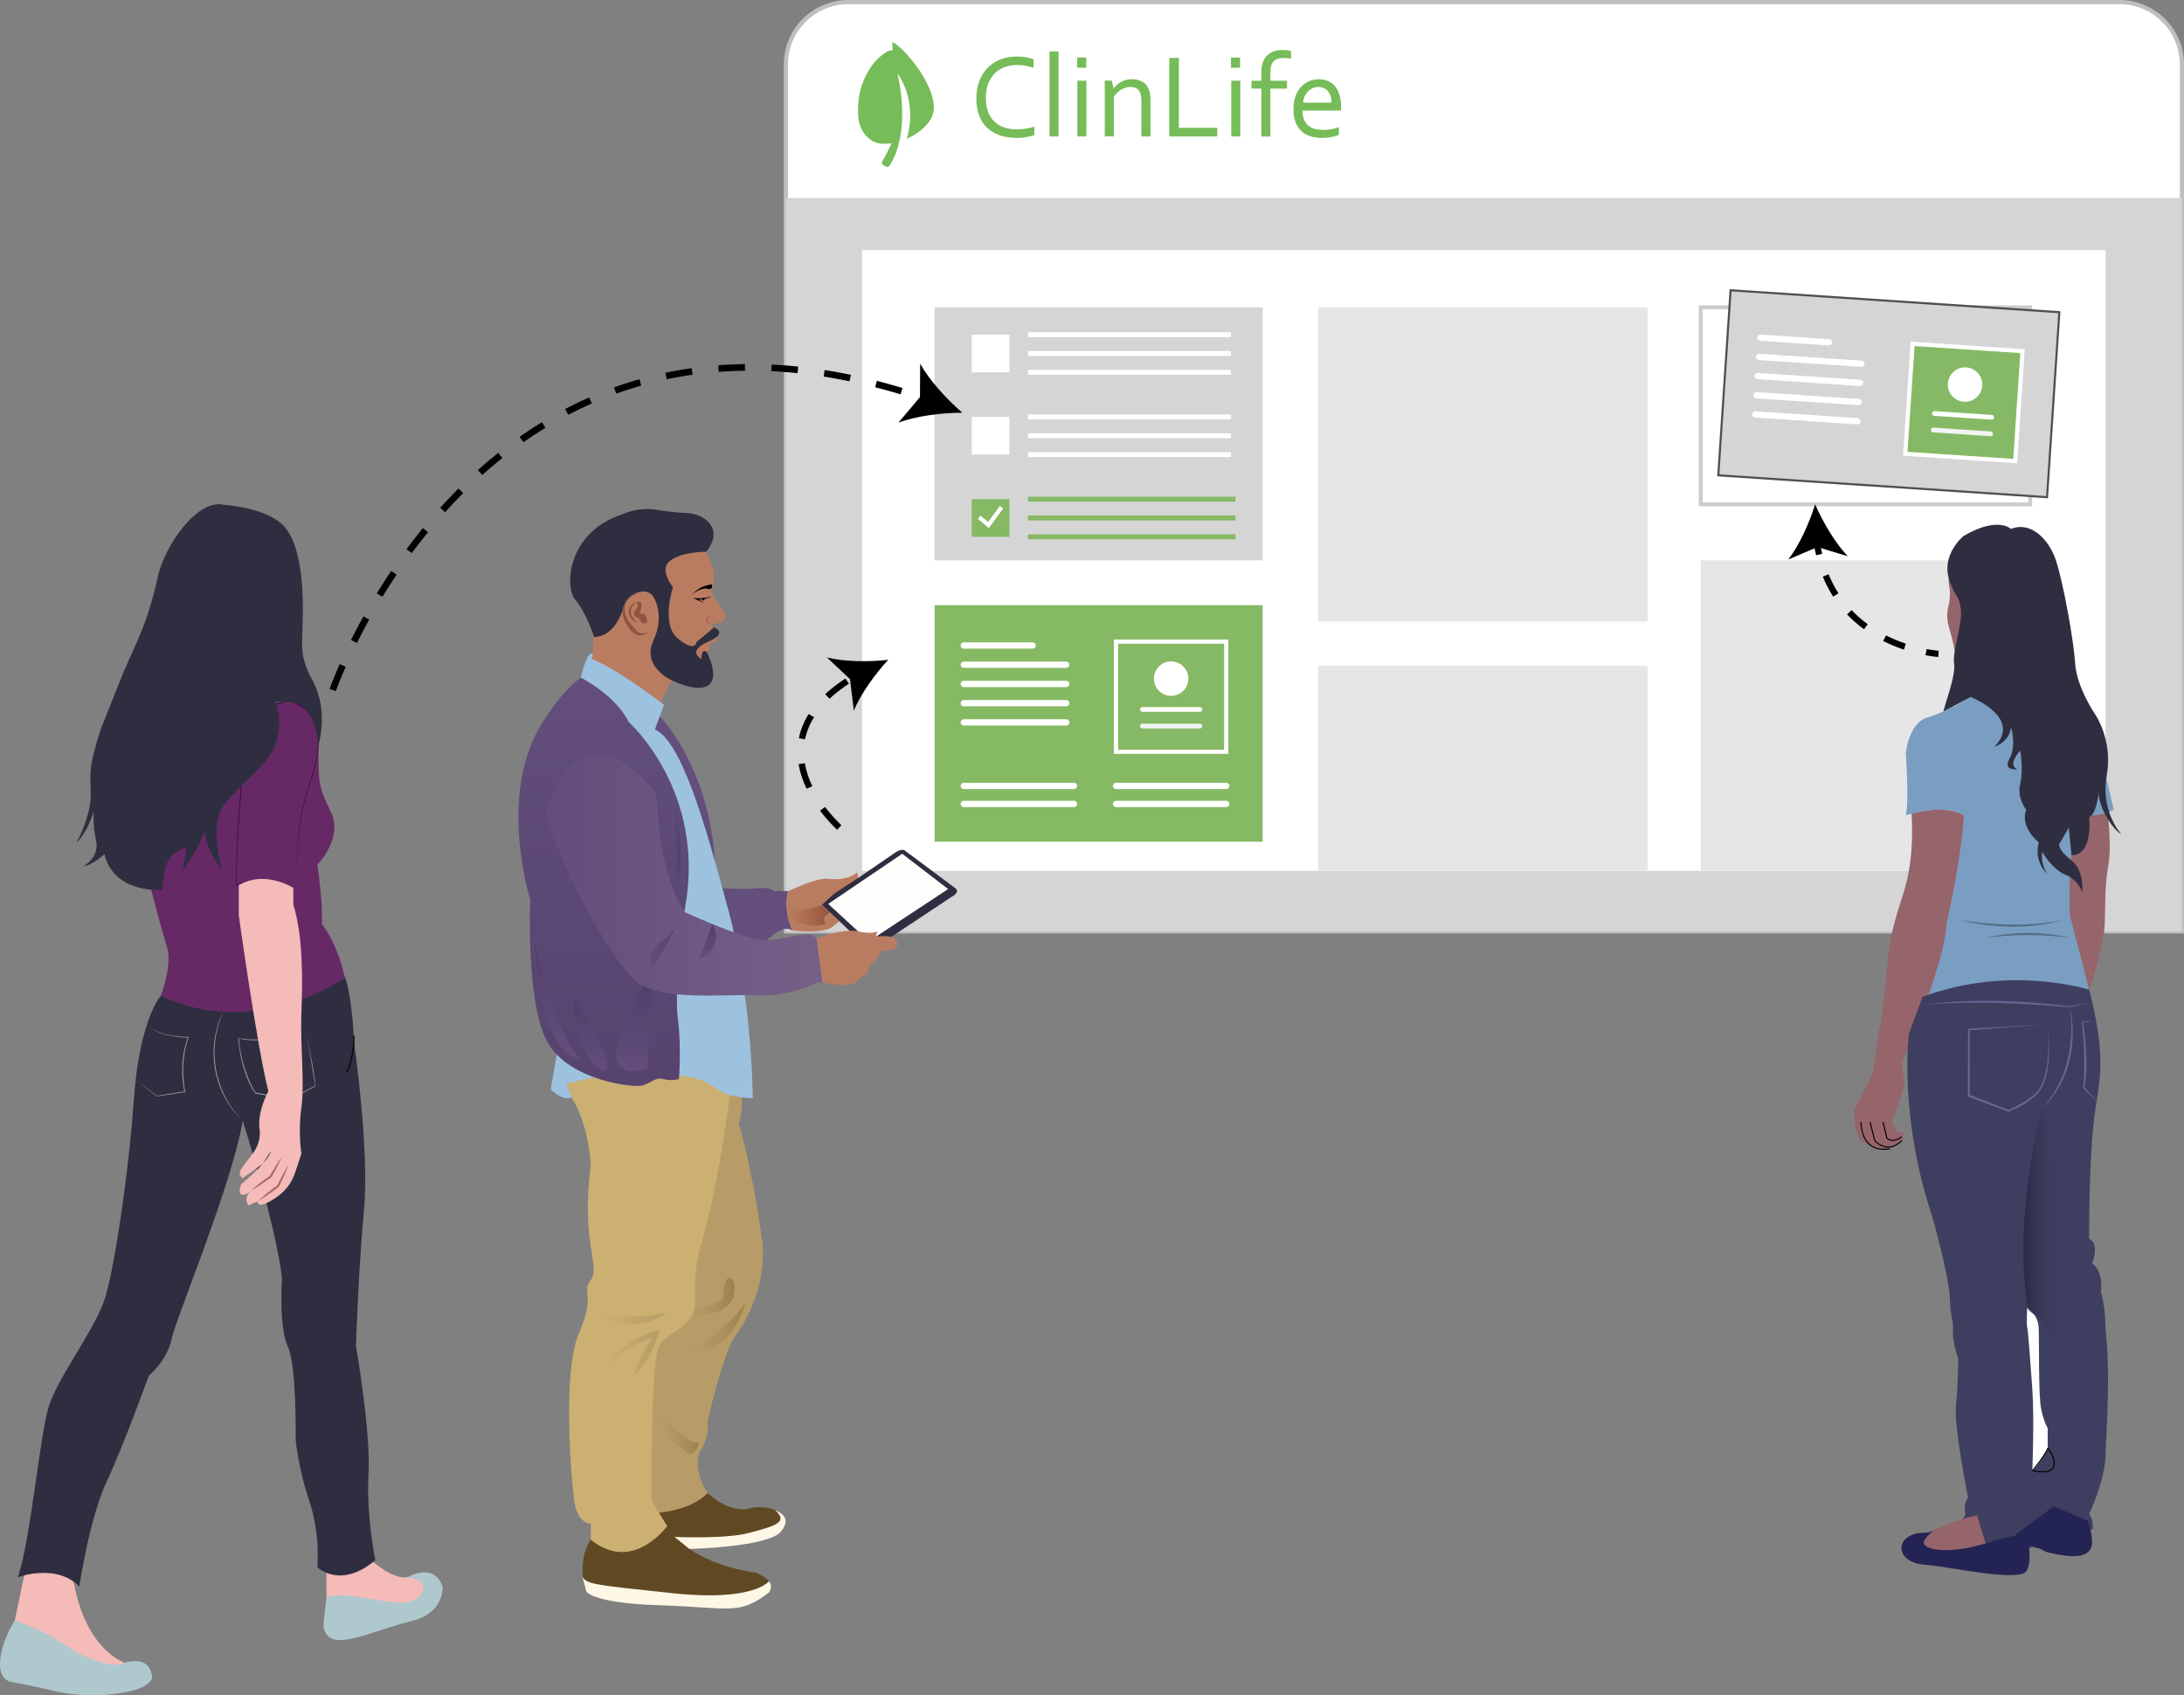 <?xml version="1.0" encoding="UTF-8"?>
<svg id="Layer_2" data-name="Layer 2" xmlns="http://www.w3.org/2000/svg" xmlns:xlink="http://www.w3.org/1999/xlink" viewBox="0 0 522.52 405.56">
  <rect x="0" y="0" width="522.52" height="405.56" fill="#808080" stroke="none"/>
  <defs>
    <style>
      .cls-1, .cls-2, .cls-3, .cls-4, .cls-5, .cls-6, .cls-7, .cls-8, .cls-9, .cls-10, .cls-11, .cls-12, .cls-13, .cls-14, .cls-15, .cls-16 {
        stroke-miterlimit: 10;
      }

      .cls-1, .cls-2, .cls-3, .cls-4, .cls-5, .cls-10, .cls-11, .cls-12, .cls-13, .cls-14, .cls-15, .cls-16 {
        fill: none;
      }

      .cls-1, .cls-2, .cls-14, .cls-15 {
        stroke-width: 1.5px;
      }

      .cls-1, .cls-3, .cls-8, .cls-10, .cls-11, .cls-13 {
        stroke: #fff;
      }

      .cls-1, .cls-9, .cls-13 {
        stroke-linecap: round;
      }

      .cls-17 {
        fill: url(#Unbenannter_Verlauf_195-2);
      }

      .cls-18 {
        fill: url(#Unbenannter_Verlauf_102-3);
      }

      .cls-19 {
        fill: url(#Unbenannter_Verlauf_102-2);
      }

      .cls-20 {
        fill: url(#Unbenannter_Verlauf_102-6);
      }

      .cls-21 {
        fill: url(#Unbenannter_Verlauf_102-4);
      }

      .cls-22 {
        fill: url(#Unbenannter_Verlauf_102-7);
      }

      .cls-23 {
        fill: url(#Unbenannter_Verlauf_102-8);
      }

      .cls-24 {
        fill: url(#Unbenannter_Verlauf_102-5);
      }

      .cls-25 {
        fill: url(#Unbenannter_Verlauf_235-2);
      }

      .cls-26 {
        fill: url(#Unbenannter_Verlauf_235-3);
      }

      .cls-2, .cls-4, .cls-14, .cls-15, .cls-16 {
        stroke: #000;
      }

      .cls-3 {
        stroke-width: 1.17px;
      }

      .cls-4 {
        stroke-dasharray: 0 0 6.34 6.34;
        stroke-width: 1.58px;
      }

      .cls-27 {
        fill: #f4bbb9;
      }

      .cls-28 {
        fill: #e6e6e6;
      }

      .cls-29, .cls-7, .cls-9 {
        fill: #fff;
      }

      .cls-30 {
        fill: #fff7e6;
      }

      .cls-31 {
        fill: #fffefd;
      }

      .cls-32 {
        fill: #662966;
      }

      .cls-33 {
        fill: #9dc2e0;
      }

      .cls-34 {
        fill: #b79c67;
      }

      .cls-35 {
        fill: #ba7c61;
      }

      .cls-36 {
        fill: #8e543f;
      }

      .cls-37 {
        fill: #aa6565;
      }

      .cls-38 {
        fill: #afc8ce;
      }

      .cls-39 {
        fill: #ccb072;
      }

      .cls-40, .cls-6 {
        fill: #d5d5d5;
      }

      .cls-41 {
        fill: #242454;
      }

      .cls-42 {
        fill: #3f053f;
      }

      .cls-43 {
        fill: #3e3e60;
      }

      .cls-44 {
        fill: #96646b;
      }

      .cls-45 {
        fill: #86b964;
      }

      .cls-46 {
        fill: #634e7c;
      }

      .cls-47 {
        fill: #2f2e40;
      }

      .cls-48 {
        fill: #604922;
      }

      .cls-49 {
        fill: #8282bc;
      }

      .cls-50 {
        fill: #76bc58;
      }

      .cls-51 {
        fill: #7a9ec1;
      }

      .cls-5 {
        stroke: #ccc;
        stroke-width: .92px;
      }

      .cls-6 {
        stroke: #4f4f4f;
        stroke-width: .5px;
      }

      .cls-7 {
        stroke: #bfbfbf;
      }

      .cls-8 {
        fill: #86b965;
      }

      .cls-9 {
        stroke: #f3f3f4;
      }

      .cls-9, .cls-13 {
        stroke-width: 1.14px;
      }

      .cls-10 {
        stroke-width: 1.17px;
      }

      .cls-52 {
        opacity: .32;
      }

      .cls-53 {
        opacity: .6;
      }

      .cls-54 {
        opacity: .51;
      }

      .cls-55 {
        fill: url(#Unbenannter_Verlauf_235);
      }

      .cls-56 {
        fill: url(#Unbenannter_Verlauf_295);
      }

      .cls-57 {
        fill: url(#Unbenannter_Verlauf_195);
      }

      .cls-58 {
        fill: url(#Unbenannter_Verlauf_187);
      }

      .cls-59 {
        fill: url(#Unbenannter_Verlauf_181);
      }

      .cls-60 {
        fill: url(#Unbenannter_Verlauf_102);
      }

      .cls-12 {
        stroke: #86b964;
        stroke-width: 1.18px;
      }

      .cls-61 {
        fill: url(#Unbenannter_Verlauf_44);
      }

      .cls-14 {
        stroke-dasharray: 0 0 6 6;
      }

      .cls-15 {
        stroke-dasharray: 0 0 5.26 5.26;
      }

      .cls-16 {
        stroke-width: .25px;
      }
    </style>
    <linearGradient id="Unbenannter_Verlauf_102" data-name="Unbenannter Verlauf 102" x1="129.24" y1="197.94" x2="129.24" y2="190.03" gradientUnits="userSpaceOnUse">
      <stop offset="0" stop-color="#634e7c"/>
      <stop offset="1" stop-color="#513f6b"/>
    </linearGradient>
    <linearGradient id="Unbenannter_Verlauf_102-2" data-name="Unbenannter Verlauf 102" x1="157.84" y1="206.88" x2="157.84" y2="181.72" xlink:href="#Unbenannter_Verlauf_102"/>
    <linearGradient id="Unbenannter_Verlauf_187" data-name="Unbenannter Verlauf 187" x1="188.98" y1="218.95" x2="198.51" y2="218.95" gradientUnits="userSpaceOnUse">
      <stop offset="0" stop-color="#ba7c61"/>
      <stop offset="1" stop-color="#95553b"/>
    </linearGradient>
    <linearGradient id="Unbenannter_Verlauf_235" data-name="Unbenannter Verlauf 235" x1="162.85" y1="310.18" x2="175.73" y2="310.18" gradientUnits="userSpaceOnUse">
      <stop offset="0" stop-color="#b79c67" stop-opacity="0"/>
      <stop offset="1" stop-color="#99814e"/>
    </linearGradient>
    <linearGradient id="Unbenannter_Verlauf_195" data-name="Unbenannter Verlauf 195" x1="143.01" y1="323.66" x2="157.84" y2="323.66" gradientUnits="userSpaceOnUse">
      <stop offset="0" stop-color="#b79c67" stop-opacity="0"/>
      <stop offset="1" stop-color="#b79c67"/>
    </linearGradient>
    <linearGradient id="Unbenannter_Verlauf_195-2" data-name="Unbenannter Verlauf 195" y1="315.31" x2="159.42" y2="315.31" xlink:href="#Unbenannter_Verlauf_195"/>
    <linearGradient id="Unbenannter_Verlauf_235-2" data-name="Unbenannter Verlauf 235" y1="317.72" x2="178.35" y2="317.72" xlink:href="#Unbenannter_Verlauf_235"/>
    <linearGradient id="Unbenannter_Verlauf_235-3" data-name="Unbenannter Verlauf 235" x1="156.14" y1="342.25" x2="167.18" y2="342.25" xlink:href="#Unbenannter_Verlauf_235"/>
    <linearGradient id="Unbenannter_Verlauf_181" data-name="Unbenannter Verlauf 181" x1="144.4" y1="259.76" x2="144.4" y2="162.1" gradientUnits="userSpaceOnUse">
      <stop offset="0" stop-color="#56436e"/>
      <stop offset="1" stop-color="#634e7c"/>
    </linearGradient>
    <linearGradient id="Unbenannter_Verlauf_44" data-name="Unbenannter Verlauf 44" x1="130.67" y1="209.32" x2="200.8" y2="209.32" gradientUnits="userSpaceOnUse">
      <stop offset="0" stop-color="#634e7c"/>
      <stop offset="1" stop-color="#766288"/>
    </linearGradient>
    <linearGradient id="Unbenannter_Verlauf_102-3" data-name="Unbenannter Verlauf 102" x1="155.5" y1="225.21" x2="163.75" y2="225.21" xlink:href="#Unbenannter_Verlauf_102"/>
    <linearGradient id="Unbenannter_Verlauf_102-4" data-name="Unbenannter Verlauf 102" x1="169.3" y1="229.53" x2="169.3" y2="221.07" xlink:href="#Unbenannter_Verlauf_102"/>
    <linearGradient id="Unbenannter_Verlauf_102-5" data-name="Unbenannter Verlauf 102" x1="160.78" y1="202.49" x2="162.85" y2="202.49" xlink:href="#Unbenannter_Verlauf_102"/>
    <linearGradient id="Unbenannter_Verlauf_102-6" data-name="Unbenannter Verlauf 102" x1="151.65" y1="256.34" x2="151.65" y2="235.94" xlink:href="#Unbenannter_Verlauf_102"/>
    <linearGradient id="Unbenannter_Verlauf_102-7" data-name="Unbenannter Verlauf 102" x1="141.35" y1="256.25" x2="141.35" y2="239.73" xlink:href="#Unbenannter_Verlauf_102"/>
    <linearGradient id="Unbenannter_Verlauf_102-8" data-name="Unbenannter Verlauf 102" x1="133.19" y1="253.11" x2="133.19" y2="224.49" xlink:href="#Unbenannter_Verlauf_102"/>
    <linearGradient id="Unbenannter_Verlauf_295" data-name="Unbenannter Verlauf 295" x1="484.12" y1="293.6" x2="492.89" y2="293.6" gradientUnits="userSpaceOnUse">
      <stop offset="0" stop-color="#2d2845"/>
      <stop offset="1" stop-color="#3e3e60" stop-opacity="0"/>
    </linearGradient>
  </defs>
  <g id="Ebene_5" data-name="Ebene 5">
    <g>
      <g>
        <path class="cls-7" d="M202.97,.5H507.07c8.25,0,14.95,6.7,14.95,14.95V222.81H188.02V15.45c0-8.25,6.7-14.95,14.95-14.95Z"/>
        <rect class="cls-40" x="188.02" y="47.36" width="334" height="175.45"/>
        <rect class="cls-29" x="206.25" y="59.83" width="297.51" height="148.49"/>
        <rect class="cls-28" x="315.36" y="73.51" width="78.83" height="75.19"/>
        <rect class="cls-28" x="315.36" y="159.24" width="78.83" height="49.07"/>
        <rect class="cls-28" x="406.9" y="134.04" width="78.83" height="74.27"/>
        <g>
          <rect class="cls-40" x="223.6" y="73.51" width="78.49" height="60.55"/>
          <g>
            <line class="cls-10" x1="245.93" y1="104.24" x2="294.53" y2="104.24"/>
            <rect class="cls-29" x="232.48" y="99.73" width="9.01" height="9.01"/>
            <line class="cls-10" x1="245.93" y1="99.73" x2="294.53" y2="99.73"/>
            <line class="cls-10" x1="245.93" y1="108.75" x2="294.53" y2="108.75"/>
          </g>
          <g>
            <line class="cls-3" x1="245.93" y1="84.56" x2="294.51" y2="84.56"/>
            <rect class="cls-29" x="232.48" y="80.06" width="9.01" height="9.01"/>
            <line class="cls-3" x1="245.93" y1="80.06" x2="294.51" y2="80.06"/>
            <line class="cls-3" x1="245.93" y1="89.07" x2="294.51" y2="89.07"/>
          </g>
          <g>
            <line class="cls-12" x1="245.93" y1="123.91" x2="295.6" y2="123.91"/>
            <rect class="cls-45" x="232.48" y="119.41" width="9.01" height="9.01"/>
            <line class="cls-12" x1="245.93" y1="119.41" x2="295.6" y2="119.41"/>
            <line class="cls-12" x1="245.93" y1="128.42" x2="295.6" y2="128.42"/>
            <polyline class="cls-11" points="239.62 121.34 236.48 125.61 234.28 123.73"/>
          </g>
        </g>
        <g>
          <rect class="cls-5" x="406.9" y="73.51" width="78.83" height="47.14"/>
          <rect class="cls-6" x="412.47" y="72.03" width="78.83" height="44.36" transform="translate(7.27 -29.84) rotate(3.81)"/>
          <g>
            <line class="cls-1" x1="437.61" y1="81.88" x2="421.17" y2="80.79"/>
            <line class="cls-1" x1="445.33" y1="87.01" x2="420.86" y2="85.38"/>
            <line class="cls-1" x1="445.02" y1="91.59" x2="420.55" y2="89.96"/>
            <line class="cls-1" x1="444.71" y1="96.18" x2="420.25" y2="94.55"/>
            <line class="cls-1" x1="444.41" y1="100.77" x2="419.94" y2="99.14"/>
          </g>
          <g>
            <rect class="cls-8" x="456.68" y="83.12" width="26.36" height="26.36" transform="translate(7.44 -31.03) rotate(3.81)"/>
            <circle class="cls-29" cx="470.14" cy="92" r="4.12"/>
            <line class="cls-13" x1="462.81" y1="98.91" x2="476.5" y2="99.82"/>
            <line class="cls-9" x1="462.54" y1="102.86" x2="476.24" y2="103.78"/>
          </g>
        </g>
        <g>
          <rect class="cls-45" x="223.6" y="144.77" width="78.49" height="56.58"/>
          <g>
            <line class="cls-1" x1="247.06" y1="154.41" x2="230.58" y2="154.41"/>
            <line class="cls-1" x1="255.1" y1="159.01" x2="230.58" y2="159.01"/>
            <line class="cls-1" x1="255.1" y1="163.61" x2="230.58" y2="163.61"/>
            <line class="cls-1" x1="255.1" y1="168.21" x2="230.58" y2="168.21"/>
            <line class="cls-1" x1="255.1" y1="172.81" x2="230.58" y2="172.81"/>
          </g>
          <g>
            <rect class="cls-8" x="267.01" y="153.48" width="26.36" height="26.36"/>
            <circle class="cls-29" cx="280.19" cy="162.34" r="4.12"/>
            <line class="cls-13" x1="273.33" y1="169.72" x2="287.06" y2="169.72"/>
            <line class="cls-9" x1="273.33" y1="173.69" x2="287.06" y2="173.69"/>
          </g>
          <g>
            <line class="cls-1" x1="267.01" y1="188.01" x2="293.37" y2="188.01"/>
            <line class="cls-1" x1="267.01" y1="192.32" x2="293.37" y2="192.32"/>
          </g>
          <g>
            <line class="cls-1" x1="230.58" y1="188.01" x2="256.94" y2="188.01"/>
            <line class="cls-1" x1="230.58" y1="192.32" x2="256.94" y2="192.32"/>
          </g>
        </g>
      </g>
      <g>
        <path class="cls-50" d="M223.44,25.48c-.46-7.65-10.14-16.68-9.98-15.17,.06,.6,.08,1.19,.04,1.75-.32-.02-.62,.02-.95,.14-.36,.14-4,1.97-6.1,7.51-.91,2.39-1.17,4.51-1.17,7.16,.02,5.47,3.7,7.63,6.06,7.53,.87-.04,1.49-.06,1.95-.12-.5,1.13-1.33,2.84-2.21,4.31-.5,.83,1.29,1.75,1.71,1.07,5.51-8.45,1.91-22.09,1.91-22.09,0,0,4.99,6.18,2.25,15.63,1.51-.62,6.7-3.4,6.48-7.71Z"/>
        <g>
          <path class="cls-50" d="M243.36,15.54c-1.05,0-2.03,.16-2.96,.5-.91,.34-1.71,.82-2.37,1.49-.66,.66-1.21,1.49-1.59,2.45-.38,.99-.58,2.11-.58,3.42s.18,2.41,.54,3.36,.87,1.73,1.53,2.35,1.47,1.09,2.39,1.39c.93,.3,1.97,.44,3.12,.44,.32,0,.64-.02,.99-.04,.34-.04,.7-.08,1.07-.14,.36-.06,.7-.14,1.05-.2,.34-.08,.64-.16,.91-.26v2.01c-.54,.22-1.19,.38-1.93,.5-.72,.12-1.49,.18-2.25,.18-1.57,0-2.96-.22-4.17-.64-1.21-.44-2.21-1.07-3.04-1.87s-1.45-1.81-1.85-2.98c-.42-1.17-.62-2.52-.62-4s.22-2.8,.66-4.02,1.09-2.27,1.93-3.16c.85-.89,1.85-1.57,3.04-2.05,1.19-.48,2.54-.74,4.02-.74,.4,0,.78,.02,1.17,.04,.38,.04,.74,.08,1.11,.14,.34,.06,.68,.14,.99,.22s.56,.18,.76,.26v2.03c-.56-.18-1.19-.34-1.87-.46-.68-.16-1.35-.22-2.03-.22Z"/>
          <path class="cls-50" d="M251.09,32.64V12.3h2.17v20.34h-2.17Z"/>
          <path class="cls-50" d="M257.71,16.2v-2.43h2.17v2.43h-2.17Zm.04,16.44v-13.34h2.17v13.34h-2.17Z"/>
          <path class="cls-50" d="M266.4,21.15h.04c.24-.3,.5-.6,.8-.87s.62-.5,.99-.7,.76-.36,1.21-.46c.44-.12,.91-.16,1.43-.16,.6,0,1.19,.08,1.71,.26s1.01,.44,1.39,.8c.4,.38,.7,.87,.93,1.47,.22,.6,.34,1.35,.34,2.23v8.93h-2.17v-8.59c0-1.15-.22-1.97-.66-2.5-.44-.5-1.09-.76-1.95-.76-.74,0-1.47,.2-2.17,.62s-1.31,.99-1.81,1.73v9.48h-2.17v-13.34h1.69l.42,1.85Z"/>
          <path class="cls-50" d="M282.04,13.85V30.57h9.18v2.07h-11.47V13.85h2.29Z"/>
          <path class="cls-50" d="M294.51,16.2v-2.43h2.17v2.43h-2.17Zm.06,16.44v-13.34h2.17v13.34h-2.17Z"/>
          <path class="cls-50" d="M308.84,14.03c-.28-.06-.58-.1-.93-.12-.34-.02-.62-.04-.87-.04-.48,0-.93,.06-1.31,.18s-.7,.32-.99,.58c-.26,.26-.46,.62-.6,1.05-.14,.44-.2,.97-.2,1.59v2.05h3.98v1.87h-3.98v11.47h-2.17v-11.47h-2.35v-1.87h2.35v-2.05c0-.97,.12-1.77,.38-2.43,.26-.66,.6-1.21,1.07-1.63,.44-.42,.99-.74,1.59-.95s1.27-.3,1.97-.3c.44,0,.87,.02,1.25,.06s.66,.1,.85,.16v1.85h-.04Z"/>
          <path class="cls-50" d="M316.58,31.09c.72,0,1.39-.06,1.97-.18,.6-.12,1.19-.28,1.77-.5v1.81c-.48,.24-1.07,.42-1.77,.56-.7,.14-1.45,.2-2.25,.2-.95,0-1.85-.12-2.7-.36-.85-.24-1.57-.64-2.17-1.19-.6-.54-1.09-1.25-1.45-2.13-.34-.89-.52-1.93-.52-3.16s.16-2.27,.5-3.16c.34-.89,.78-1.65,1.35-2.23,.56-.6,1.21-1.05,1.93-1.35s1.49-.44,2.29-.44c.74,0,1.45,.12,2.09,.38,.64,.24,1.21,.64,1.69,1.17,.48,.54,.85,1.23,1.13,2.07,.28,.85,.42,1.85,.42,3.04v.28c0,.08,0,.26-.02,.54h-9.22c0,.85,.12,1.57,.38,2.17,.26,.6,.6,1.09,1.05,1.45,.44,.36,.97,.64,1.57,.8,.6,.14,1.25,.22,1.95,.22Zm-1.15-10.28c-.5,0-.97,.1-1.41,.3-.42,.2-.8,.46-1.13,.8-.32,.34-.58,.72-.78,1.19s-.32,.95-.36,1.45h6.82c0-.52-.06-1.01-.2-1.47s-.34-.85-.6-1.19c-.26-.34-.58-.6-.99-.78-.38-.2-.85-.3-1.35-.3Z"/>
        </g>
      </g>
      <g>
        <path class="cls-2" d="M434.66,129.7c.15,1.02,.34,2,.56,2.95"/>
        <path class="cls-15" d="M436.8,137.66c4.77,11.66,15.05,16.11,21.45,17.78"/>
        <path class="cls-2" d="M460.81,156.01c1.83,.34,2.97,.41,2.97,.41"/>
        <path d="M434.27,120.65c-1.35,4.34-3.75,9.76-6.42,13.19l6.98-2.97,7.26,2.19c-3.03-3.12-6.01-8.25-7.82-12.41Z"/>
      </g>
      <g>
        <path class="cls-14" d="M200.8,197.94s-23-20.23,3.58-36.07"/>
        <path d="M212.5,157.85c-3.09,3.33-6.58,8.13-8.22,12.15l-.92-7.53-5.52-5.2c4.21,1.07,10.15,1.09,14.66,.57Z"/>
      </g>
      <g>
        <path class="cls-4" d="M79.61,165.06S116.01,59.32,221.29,95.38"/>
        <path d="M230.25,98.73c-4.8,0-11.02,.75-15.31,2.38l5.16-6.12,.05-8.01c2.2,4.03,6.45,8.63,10.09,11.75Z"/>
      </g>
      <path class="cls-60" d="M126.72,190.03s1.09,3,3.95,5.31l1.09,2.6s-3.7-1.25-5.04-7.92Z"/>
      <path class="cls-19" d="M155.5,181.72s5.93,5.19,2.81,20.78l.91,4.38s3.81-14.4-3.72-25.16Z"/>
      <g>
        <path class="cls-46" d="M143.01,164.64s7.14,3.87,13.68,9.86l10.63,32.38,3.73-.89c-1.45-22.86-13.21-34.59-13.21-34.59"/>
        <path class="cls-35" d="M140.75,160.47s3.41-8.16-1.24-15.33c-4.65-7.17,21.07-23.61,28.36-14.84,0,0,2.96,3.95,2.93,8.18,0,0,.08,1.22-.58,2.24s3.26,5.88,3.26,5.88c0,0,.48,2.25-1.54,2.39l-1.97,.44s2.02,1.43,1.57,3.17-2.03,1.2-2.03,1.2c0,0,1.14,1.22-.42,2.15,0,0,.26,2.59,.78,4.18,.28,.87-4.15-1.52-7.2,.52-2.54,1.7-4.92,8.51-4.92,8.51l-16.99-8.7Z"/>
        <path class="cls-36" d="M154.78,148.95s.4-2.54-1.85-2.07c0,0,1.54-3.19-.44-2.97l.07,1.23s-2.06,2.39,.31,2.64c0,0,.57,1.97,1.92,1.17Z"/>
        <path class="cls-36" d="M155.57,150.8s-1.92,1.74-3.54-.21c-1.63-1.95-2.47-2.72-2.56-4.88s2.44-4.81,5.04-2.98c0,0-2.1-1.69-4.32,.21-.81,.69-1.62,2.18-.97,5.04,0,0,2.48,6.68,6.35,2.82Z"/>
        <path class="cls-36" d="M152.51,149.12c-2.04-.93-3.06-3.51-.79-4.85,.26-.13,.51-.26,.77-.36-2.31,1.73-1.84,3.35,.02,5.21h0Z"/>
        <path d="M170.29,142.66c-1.15,.59-2.5,.9-3.8,.7,0,0,.08-.26,.08-.26,.7,.35,1.39,.75,2.06,1.17-.97-.35-1.95-.8-2.88-1.26,1.52,.24,3.06,.08,4.54-.35h0Z"/>
        <path d="M170.33,139.78s-1.75,.25-2.75,.84-2.29,1.74-2.29,1.74c0,0,2.43-1.91,3.93-1.52s1.11-1.06,1.11-1.06Z"/>
        <path d="M168.53,143.17c.1,.38-.06,.55-.45,.45-.1-.38,.06-.54,.45-.45h0Z"/>
        <path class="cls-36" d="M170.06,147.32c-.75,.61-1.29,1.13-.31,1.91-.21-.08-.42-.17-.58-.35-.61-.63,.28-1.44,.89-1.55h0Z"/>
        <g>
          <g>
            <path class="cls-46" d="M188.57,213.18h-3.32s-.96-1.09-4.2-.68-8.62-.09-8.62-.09v12.89s9.33,.96,11.51-.81,3.52-2.95,5.72-1.91c0,0-2.32-5.18-1.09-9.4Z"/>
            <path class="cls-35" d="M205.05,208.69s-1.91,2.18-7.36,1.5c0,0-2.18-.27-9.13,3,0,0-1.36,5.18,1.09,9.4,0,0,6.81,.82,9.26-.68l1.88-1.5-4.18-3.95s2.16-.8,2.98-2.72c0,0,7.08-.28,5.45-5.05Z"/>
            <path class="cls-47" d="M228.48,212.41l-12.12-9.03s-.82-.39-2.18,.57-9.12,6.24-9.12,6.24l-5.45,3.55-2.98,2.72,8.44,7.9,5.99,1.21,16.59-11.02s2.25-1.09,.85-2.13Z"/>
            <polygon class="cls-31" points="226.84 212.68 209.54 224.08 206.68 224.08 198.15 216.23 215.86 204.24 226.84 212.68"/>
            <path class="cls-58" d="M188.98,216.95c3.81,1.54,7.64-.5,7.64-.5l1.89,1.95c-2.36,.91-.91,2.66-.91,2.66,0,0-6.45,1.88-8.63-2.66v-1.45Z"/>
          </g>
          <g>
            <path class="cls-48" d="M179.84,360.71c-5.31,1.69-10.54-3.55-10.54-3.55l-17.65,2.18,6.19,11.93s7.42-2.39,15.14-2.73c12.45-.54,13.81-2.12,13.81-2.12,0,0,3.44-2.93-1.34-5.15-2.53-1.17-5.62-.57-5.62-.57Z"/>
            <path class="cls-34" d="M169.3,357.17s-3.48-4.63-1.99-9.81c0,0,2.47-2.72,1.99-7.63,0,0,3.6-14.98,6.05-19.34,0,0,8.17-9.81,7.08-22.88,0,0-1.99-16.07-5.72-28.88,0,0,.98-2.38,.76-6.1-.22-3.71-8.17-8.4-8.17-8.4l-11.46,41.46-10.49,66.2s15.35,2.18,21.95-4.63Z"/>
            <path class="cls-48" d="M181.04,376.24s-15.62-1.63-21.42-11.17l-18.28,3.27s-3.54,4.63-1.13,12.26c0,0,.27,.23,5.04,1.05,2.25,.39,7.66,.54,14.12,1.08,7.21,.61,15.65,1.5,21.03-.51,0,0,8.69-2.16,.64-5.97Z"/>
            <path class="cls-55" d="M175.35,306.22s3.43,8.72-10.41,8.45l-2.1-4.22s4.23,4.77,10.14,0c0,0,.19-6.68,2.37-4.23Z"/>
            <path class="cls-39" d="M175.35,256.34s-3,26.73-8.04,42.8c0,0-1.37,5.14-1.01,11.68s-6.08,7.39-8.46,10.93-1.9,37.32-1.9,37.32l3.68,5.99s-8.15,11.44-18.28,3.27v-3.81s-3.12,0-3.9-5.18-2.96-31.33,1.13-40.59,.37-9.26,2.77-12.53-2.4-8.99,0-27.52c0,0-.32-9.36-4.54-16.07l-1.23-3.41s13.08-9.18,39.78-2.89Z"/>
            <path class="cls-57" d="M143.01,329.11s5.22-8.99,14.83-10.9c0,0-2.38,8.17-6.19,10.9,0,0,1.77-5.72,4.36-8.99,0,0-6.16,1.09-13,8.99Z"/>
            <path class="cls-17" d="M159.42,313.85s-5.84,6.01-16.41,.82c0,0,10.94,1.12,16.41-.82Z"/>
            <path class="cls-25" d="M178.35,311.67s-5.67,8.58-15.5,11.99c0,0,11.42,2.18,15.5-11.99Z"/>
            <path class="cls-26" d="M164.95,347.9s-6.77-3.96-8.81-11.31c0,0,9.07,9.99,11.04,8.31,0,0,.03,2.32-2.23,3Z"/>
            <path class="cls-30" d="M183.95,378.28s-3.56,4.9-22.9,2.86-20.33-2.18-21.67-3.81l.84,3.27s.94,2.88,17.63,3.41,18.91,2.5,26.11-3.04c0,0,1.17-1.62,0-2.68Z"/>
            <path class="cls-30" d="M161.38,367.66s12.34,.54,17.79-.95,9.85-2.4,6.29-5.42c0,0,4.61,1.47,1.34,5.15s-21.85,4.09-21.85,4.09l-3.57-2.87Z"/>
            <path class="cls-39" d="M162.41,258.14s-1.79,2.26-6.27,4.6c0,0,2.61-2.91-2.31-3.11,0,0,1.63-6.54,8.58-1.5Z"/>
          </g>
          <path class="cls-47" d="M157.03,121.94s3.32,.62,7.43,.8c4.11,.18,8.94,3.88,4.47,9.26,0,0-5.59-.08-8.53,2.08s.61,6.39,.61,6.39c0,0-3.01,8.95,1.24,12.34,4.25,3.4,4.39,.78,4.39,.78,0,0,2.78-2.27,4.16-3.51,0,0,3.71,1.22-1.44,3.47-5.16,2.25-1.54,4.09-1.54,4.09,0,0-.16-2.59,1.27-1.7,0,0,3.19,6.03,.39,7.99s-9.13-1.36-9.13-1.36c0,0-6.88-3.27-4.01-9.39,2.87-6.12-.02-10.43-.02-10.43,0,0-1.06-2.06-4.14-.88s-3.3,4.32-3.3,4.32c0,0-1.86,6.17-6.75,6.2,0,0-1.67-5.5-4.48-8.91s-1.63-16.44,11.46-20.52c0,0,3.1-1.67,7.93-1.04Z"/>
          <path class="cls-33" d="M156.69,174.5l2.19-5.9s-11.2-8.61-17.33-10.97l.29-1.17s-.68-.76-1.63,1.55-1.23,4.09-1.23,4.09l-5.72,89.9-1.5,8.58s2.45,2.72,5.04,2.04l-1.23-3.41s17.03-4.9,32.01-.95c0,0,2.45,1.09,4.77,2.72s7.76,1.74,7.76,1.74c0,0-.14-23.81-5.86-45.06-5.72-21.25-11.17-40.18-17.57-43.18Z"/>
          <path class="cls-59" d="M150.43,172.73s18.53,16.48,13.49,44.27c0,0-2.72,18.8-1.77,26.43s.27,14.71,.27,14.71c0,0-1.77,.54-3.68,0s-2.86,.82-4.9,1.5-17.98-1.09-23.02-10.63-3.95-33.78-3.95-33.78c0,0-8.45-26.56,3.81-43.73,0,0,3.95-6.4,8.31-9.4,0,0,8.31,4.22,11.44,10.63Z"/>
          <path class="cls-61" d="M156.96,189.75c.31,.38,.09,18.12,6.79,28.4,0,0,10.11,4.7,16.37,6.33s12.8-2.72,15.26,0c0,0,2.86-1.63,4.77,2.18s-.54,8.58-4.77,8.45c0,0-6.33,3.41-14.33,3s-23.67,1.63-29.39-3.81-18.12-27.11-20.98-40.46c0,0,7.9-27.11,26.29-4.09Z"/>
          <path class="cls-18" d="M163.75,218.16s-2.02,4.83-5.83,7.29-1.98,6.81-1.98,6.81"/>
          <path class="cls-21" d="M170.46,221.07s3.26,4.92-3.14,8.46"/>
          <path class="cls-24" d="M160.78,191.25s4.18,10.78,.66,22.49"/>
          <path class="cls-20" d="M155.94,236.68l-1.02,19s-5.7,2.32-7.35-1.77,6.53-17.97,6.53-17.97l1.84,.74Z"/>
          <path class="cls-22" d="M137.48,239.75c.03-.43,7.76,10.63,7.76,15.26s-8.45-4.36-7.76-15.26Z"/>
          <path class="cls-23" d="M127.81,224.49s4.63,21.52,10.76,28.61c0,0-8.72,1.36-10.76-28.61Z"/>
          <path class="cls-35" d="M209.93,222.8s-1.12,.77-4.64,0-9.92,1.68-9.92,1.68l1.36,10.48s7.57,1.91,8.55-.68c0,0,.71-.54,1.8-1.09s.14-1.91,1.23-2.45,2.18-2.34,2.18-3.29c0,0,4.5,.39,4.22-1.9s-5.18-1.48-5.18-1.48l.39-1.28Z"/>
        </g>
      </g>
      <g>
        <path class="cls-27" d="M29.87,397.76s-9.28-2.82-12.25-19.38c0,0-2.55-3.23-11.78-1.73l-2.94,14.03,17.16,7.08s6.27,3,9.81,0Z"/>
        <path class="cls-38" d="M36.41,401.3s-.27,2.45-6.54,3.54-10.35,.82-15.53,0c0,0-6.54-1.63-11.44-2.45s-2.83-9.28,.63-14.72c0,0,6.73,2.19,10.54,4.91s11.99,7.08,15.8,5.18c0,0,5.99-2.18,6.54,3.54Z"/>
        <path class="cls-38" d="M105.88,379.51s.54,6.25-7.08,8.16-13.89,4.91-17.98,4.64c0,0-4.34-.05-3.25-5.49l.52-4.59,8.17-2.72,11.17-2.18s6.27-3.81,8.45,2.18Z"/>
        <path class="cls-27" d="M86.81,371.28s5.99,6.59,10.63,6.05c0,0,6.29,.53,2.75,4.62s-16.37-2.17-22.09,.28v-10.95h8.72Z"/>
        <path class="cls-47" d="M38.49,238.16s-5.08,5.62-6.44,24.58-4.63,39.95-6.81,47.44-11.44,19.19-13.62,26.42-4.36,32.29-7.36,40.73c0,0,8.99-3.54,14.71,2.18,0,0,2.45-16.35,6.54-25.06s10.08-25.34,10.08-25.34c0,0,4.36-3.54,5.45-8.72s14.69-37.6,17.02-52.31c0,0,7.78,24.25,9.41,37.6,0,0-.82,11.71,1.36,16.34s1.91,22.34,1.91,22.34c0,0,.53,6.54,3.26,14.71s1.91,15.82,1.91,15.82c0,0,5.45,5.43,13.89-1.66,0,0-2.18-10.35-1.63-20.71s-3-30.51-3-30.51c0,0,.54-17.71,1.91-32.42,1.36-14.71-2.41-40.48-2.41-40.48,0,0-.26-10-2.17-15.5,0,0-20.04,13.03-44.02,4.54Z"/>
        <g class="cls-54">
          <path class="cls-29" d="M58.06,268.08c-6.35-5.8-8.55-15.32-5.77-23.39,.38-1.15,.9-2.25,1.34-3.37-.4,1.14-.88,2.25-1.22,3.41-2.63,8.07-.42,17.39,5.65,23.36h0Z"/>
        </g>
        <g class="cls-54">
          <path class="cls-29" d="M73,246.4c-4.86,1.65-11.11,3.25-15.82,2.03,.23,4.44,1.85,9.43,3.92,12.93-.04-.03,8.7,1.52,8.4,1.49,0,0,5.9-3.15,5.9-3.15-.66-4.04-1.37-9.02-2.41-13.3h0Zm0,0c1.04,4.41,2.06,8.99,2.49,13.44-.04,.01-5.88,3.19-5.91,3.2-.01,.02-8.49-1.45-8.51-1.44-2.55-3.87-3.73-8.66-4.06-13.28,5.36,.99,10.89-.27,16-1.92h0Z"/>
        </g>
        <g class="cls-54">
          <path class="cls-29" d="M32.62,258.49s5.15,3.75,4.93,3.64c0,0,6.64-1.07,6.64-1.07l-.08,.12c-.46-2.17-.62-4.39-.49-6.59,.12-2.21,.57-4.4,1.36-6.46,0,0,.08,.12,.08,.12-3.33-.14-6.88-.66-9.63-2.67,2.83,1.94,6.41,2.39,9.76,2.5-1.56,4.14-1.7,8.74-.88,13.06,0,0,.02,.11,.02,.11l-.1,.02s-6.65,1.01-6.68,1.01c-.03,0-4.89-3.77-4.92-3.78h0Z"/>
        </g>
        <path class="cls-16" d="M84.68,247.71s.25,4.31-1.66,8.8"/>
        <path class="cls-32" d="M70.47,168.09s5.72,.54,5.72,10.08,0,9.9,3,16.12-3.27,12.58-3.27,12.58c0,0,1.36,8.59,1.09,14.19,0,0,3.66,4.33,5.5,12.84,0,0-21.5,15.2-44.02,4.25,0,0,2.83-7.43,1.48-11.52s-7.35-27.22-7.35-27.22l25.44-31.33h12.41Z"/>
        <path class="cls-42" d="M70.74,212.41c.33-7.82,.27-15.88,2.81-23.37,1.67-5.41,4.03-11.71,1.22-17.1-.93-1.71-2.64-2.98-4.33-3.74-2.02-.43-4.23,.04-5.94,1.21-5.27,3.84-5.96,11.05-6.54,17.07-.72,8.4-1.37,16.84-1.33,25.28,0,0-.1-.05-.1-.05,1.06-.67,2.27-.97,3.48-1.14,3.64-.47,7.36,.52,10.73,1.84h0Zm0,0c-4.39-1.62-9.8-3.02-14.14-.59,0,0-.1,.06-.1,.06v-.11c-.07-8.45,.56-16.88,1.25-25.3,.36-4.18,.82-8.51,2.63-12.35,4.6-9.95,15.92-7.49,15.85,3.47-.07,3.98-1.32,7.78-2.55,11.51-2.54,7.46-2.56,15.52-2.96,23.32h0Z"/>
        <path class="cls-27" d="M72.1,275.97s-.82-5.01,0-10.95-.27-14.64,0-22.28c.27-7.64,.54-18.26-1.91-26.3l-.02-4.04s-6.79-4.38-13.04-.64v7.22s4.35,31.31,7.07,42.07c0,0-2.45,4.3-2.17,8.66,0,0,.84,2.98-1.56,6.26s-4.19,4.64-2.4,5.86l1.53-1.09,3.25-2.32,1.92-3s.14,1.76-7.08,7.89c0,0-.88,2.18,.17,2.45s2.13-.93,2.13-.93c0,0-1.91,1.76-.54,3.53l2.18-.95s-.25,2.18,4.24-.82,4.62-6.14,6.25-10.63Z"/>
        <path class="cls-37" d="M67.47,276.66c-.75,1.7-1.62,3.33-2.52,4.94-1.61,1.15-3.25,2.26-4.97,3.25,1.35-1.18,3.39-2.79,4.57-3.54,.91-1.58,1.86-3.15,2.92-4.64h0Z"/>
        <path class="cls-37" d="M69.1,278.57c-.7,1.83-1.53,3.59-2.39,5.34-1.65,1.24-3.33,2.44-5.1,3.51,1.39-1.25,3.48-3,4.68-3.79,.87-1.72,1.78-3.42,2.81-5.07h0Z"/>
        <path class="cls-47" d="M68.89,127.14s3.2,3.81,3.52,15.8-1.44,12.71,2.44,19.98,1.34,15.26,1.34,15.26c0,0-.54-8.72-5.72-10.08l-4.62-.17s2.19,4.26,0,10.25-11.82,11.62-13.45,16.71,.73,13.44,.73,13.44c0,0-4-5.45-4.18-9.44,0,0-2.18,5.45-5.27,9.44,0,0,.54-2.54,.91-5.63,0,0-4.55,1.09-5.18,5.63l-.63,4.54s-11.44,1.09-13.8-8.54c0,0-2.91,2.72-5.09,2.91,0,0,4-2,3.09-6.18s-.54-7.08-.54-7.08c0,0-1.27,4.9-4.18,7.62,0,0,3.45-5.98,3.45-11.44s-.83-5.53,2.42-15.81c0,0,1.84-4.48,4.13-10.37,3.58-9.2,6.71-13.27,9.53-26.14,1.53-6.95,9.25-18.71,15.88-17.07,0,0,11.95,.72,15.22,6.36Z"/>
      </g>
      <g>
        <path class="cls-44" d="M498.28,242.11s5.09-15.44,5.27-20.89,0-9.38,.91-14.59-.55-15.23-.55-15.23l-11.44,2.3v37.87l5.81,10.53Z"/>
        <path class="cls-51" d="M471.49,166.73s-5.72,3.54-10.35,4.9-5.18,8.72-5.18,8.72c0,0,.82,11.44,0,14.71,0,0,8.72-3,13.89,0l-13.89,45.77s11.71-2.18,21.52-3.81,22.34-.27,22.34-.27l-4.63-17.98s-.54-13.89,1.63-22.07-9.26-31.6-25.34-29.97Z"/>
        <path class="cls-44" d="M469.86,157.83s-1.92,.24-2.06-.95c-.74-6.16-2.47-7.32-1.75-11.45,0,0,.82-2.65,.28-5.25-.82-3.94,2.35-6.14,2.35-6.14l4.63,8.63-3.45,15.17Z"/>
        <path class="cls-44" d="M447.25,258.45l-3.63,7.08s-.18,5.99,1.82,7.45c0,0,4.54,2.91,6.72,1.82s2.91-2,2.91-2v-.91s1.63-.81-1.36-1.17l-1.09-2.64s3.34-7.45,2.9-9.99-.9-3.63,.46-6.18,9.54-23.16,9.72-30.97c0,0,3.27-13.53,4.18-25.88,0,0-3.79-2.78-12.56-.39,0,0,.94,10.11-1.88,18.83s-3.45,11.44-4.18,20.43-1.82,13.08-1.82,13.08c0,0-.64,4.27-.91,6.99s-1.27,4.45-1.27,4.45Z"/>
        <path class="cls-51" d="M502.46,179.99l3.27,13.71s-2.72,1.72-7.45,1.36l4.18-15.07Z"/>
        <path class="cls-47" d="M469.86,128.14s-5.45,4.36-3.54,10.44c1.4,4.46,2.45,3.72,2.82,7.27s-2.09,10.44-1.63,12.8-1.64,8.26-2.09,9.9l-.45,1.64,6.54-3.45s12.53,4.99,5.63,11.9c0,0,3.54-1,4-4.63,0,0,1.36,4.36-.36,7.45s1.91,2.54,1.91,2.54c0,0-2.63-.64,.64-4.45,0,0,.82,4.54,0,7.99s1.45,6.18,1.45,6.18c0,0-1.82,3.63,3,7.81,0,0-1.45,4.27,2.18,7.72,0,0-1.82-2.17-1.36-5.49,0,0,2.27,4.13,5.54,5.49s4,4.18,4,4.18c0,0,.72-5.03-2.64-7.69s-2.81-3.84-2.81-3.84l2.27-3.9,.64,6.54s4.9,.91,4.26-9.08c0,0,1.54-.18,2.27-5.9,0,0-.27,1.91,1.63,5.45s3.81,4.63,3.81,4.63c0,0-5.09-5.45-3.54-14.08s-2.82-14.76-2.82-14.76c0,0-4.36-6.4-4.72-12.03s-2.82-19.16-4.54-24.52-6.18-9.63-10.81-7.72c0,0-3.18-3.09-11.26,1.63Z"/>
        <path class="cls-43" d="M499.83,296.3s-.09-16.96,1-27.13,3.63-14.44-1-32.42c0,0-19.16-6.08-39.87,1.73l-3.23,8.72s-2.59,19.43,5.59,43.95c0,0,4,14.04,4.18,19.49s.91,4.64,.73,7.55,1.27,6.74,1.27,6.74c0,0,0,6.36-.54,11.26s2.91,22.16,2.91,22.16c0,0-1.17,1.25-.72,3.43s-2.55,.2,.72,6.92c2.32,4.76,14.44,2.91,15.39,1.09s.77-5.81,.77-5.81c0,0,9.26,3.45,13.62,1.82,0,0,.36-2-.82-3.63,0,0,3.72-7.81,3.9-13.8s1.27-19.25,0-30.69c0,0,0-5.27-1.09-8.54,0,0,.81-4.81-2.1-6.91,0,0,1.92-4.64-.72-5.91Z"/>
        <path class="cls-29" d="M485.02,312.76s2.54,1.63,2.72,4.72-.1,16.39,.62,19.66,1.55,4.5,1.55,4.5v4.9s-2.27,4.36-3.68,5.27c0,0,.5-12.35,0-19.52s-1.04-14.26-1.23-14.8,0-4.72,0-4.72Z"/>
        <g class="cls-53">
          <path class="cls-49" d="M489.93,245.01l-18.88,1.47,.19-.2,.05,15.8-.16-.23,9.44,3.66c2.05-.97,5.84-2.66,7.43-5.17,2.51-4.6,2.12-10.23,1.93-15.32h0Zm0,0c.34,5.15,.89,10.81-1.63,15.52-1.84,2.68-4.86,4.25-7.81,5.43,0,0-.08-.03-.08-.03l-9.45-3.61-.16-.06v-.17s.05-15.8,.05-15.8v-.19s.19-.01,.19-.01l18.9-1.07h0Z"/>
        </g>
        <g class="cls-52">
          <path d="M493.56,220.13c-8.01,2.25-16.65,1.88-24.7,0,8.17,1.21,16.55,1.58,24.7,0h0Z"/>
        </g>
        <g class="cls-52">
          <path d="M495.2,224.31c-6.63-.81-13.34-.85-19.97,0,6.52-1.53,13.45-1.48,19.97,0h0Z"/>
        </g>
        <g class="cls-53">
          <path class="cls-49" d="M501.39,244.23c-1.03,.15-2.07,.27-3.1,.41l.11-.14c.71,4.98,1.18,11.19,.32,15.65,1.11,1.17,2.2,2.36,3.27,3.57-1.21-1.11-2.39-2.24-3.57-3.39v-.09c.48-5.23,.19-10.49-.28-15.71,0,0-.01-.14-.01-.14,1.08-.05,2.17-.13,3.25-.16h0Z"/>
        </g>
        <g class="cls-53">
          <path class="cls-49" d="M500.58,239.8s-5.36,1.17-5.4,1.16c-11.49-1-23.07-1.56-34.59-.64,11.48-1.53,23.15-.96,34.62,.39-.18,.02,5.4-.91,5.37-.9h0Z"/>
        </g>
        <path class="cls-56" d="M491.2,322.2s-1.45-5.99-3.76-7.27-2.41-2.18-2.41-2.18c-3.35-24.38,3.63-47.77,3.63-47.77,0,0,7.49,27.61,2.54,57.21Z"/>
        <g class="cls-53">
          <path class="cls-49" d="M495.2,240.84c1.93,8.43-.04,18.16-6.54,24.16,0,0,1.04-1.25,1.04-1.25,5.17-6.3,6.62-14.98,5.5-22.9h0Z"/>
        </g>
        <path class="cls-16" d="M450.52,268.44l.91,3.81s1.14,1.4,3.63-.31"/>
        <path class="cls-16" d="M447.43,268.44l1.09,4.36s2.91,3.64,6.54,0"/>
        <path class="cls-16" d="M445.25,268.44s-.18,7.63,6.9,6.36"/>
        <path class="cls-44" d="M472.99,362.48s-4.36,.82-9.94,3.41l-5.72,3.68,3.68,3.13h15.12l-3.13-10.22Z"/>
        <path class="cls-41" d="M484.94,366.97s1.46,5.72,0,8.72-18.49-.95-24.35-1.36-7-4.63-4.25-6.54,4.52-.41,6.7-1.91c0,0-4.09,2.72-2.32,3.95s7.05,1.63,14.49-.68,9.72-2.18,9.72-2.18Z"/>
        <path class="cls-41" d="M499.55,363.84s1.63,4.63,.68,6.54-3.45,2.61-10.31,.97c-.86-.21-1.58-.87-2.3-1.01-4.56-.89-5.38-3.29-5.38-3.29l9.14-6.74,8.16,3.54Z"/>
        <path class="cls-16" d="M489.93,346.54s1.89,1.77,1.47,4.09-5.14,1.18-5.14,1.18c0,0,2.5-2.95,3.68-5.27Z"/>
      </g>
    </g>
  </g>
</svg>